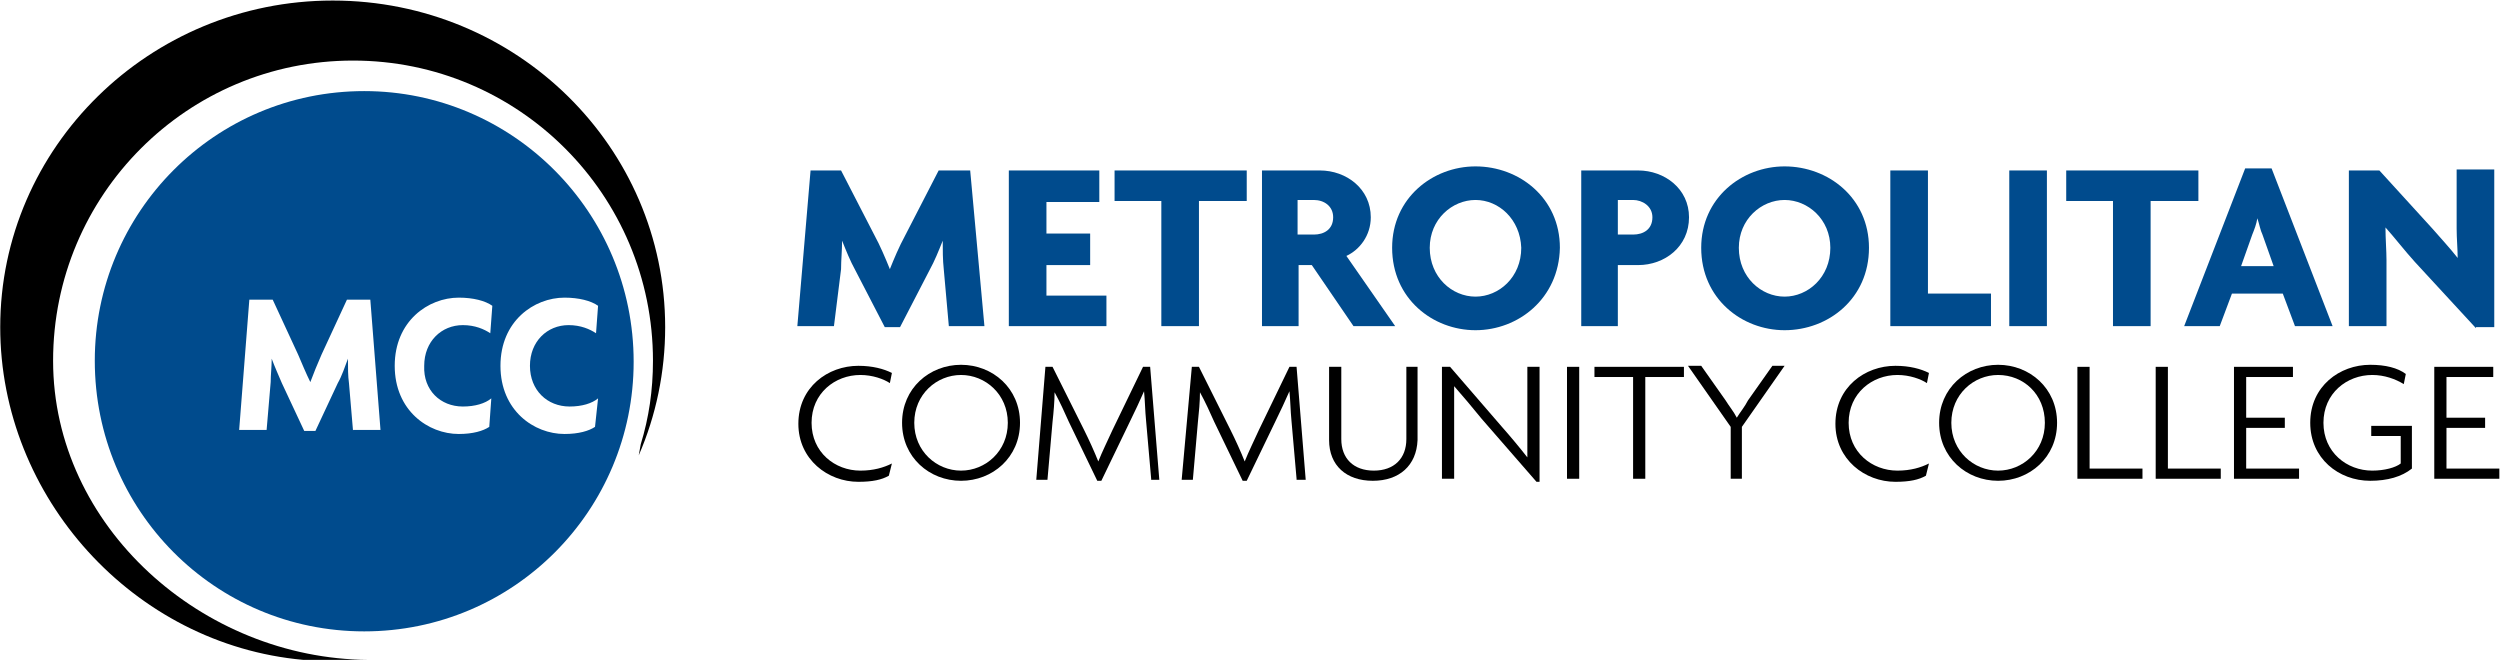 <svg width="3527" height="931" viewBox="0 0 3527 931" fill="none" xmlns="http://www.w3.org/2000/svg">
<path d="M519.576 930.942C285.766 929.507 74.912 742.896 74.912 508.915C74.912 274.933 264.254 85.452 498.064 85.452C731.865 85.452 921.207 274.933 921.207 508.915C921.207 550.544 915.468 589.304 903.999 626.628L901.13 642.415C925.511 586.434 938.424 524.712 938.424 461.544C938.424 207.471 728.995 0.768 469.369 0.768C211.177 0.768 0.323 207.471 0.323 461.544C0.323 701.266 188.23 909.415 427.78 930.942" fill="black"/>
<path d="M513.837 128.517C302.983 128.517 133.728 299.341 133.728 508.914C133.728 719.933 302.983 890.747 513.837 890.747C724.701 890.747 893.956 719.933 893.956 510.35C893.956 299.341 723.266 128.517 513.837 128.517ZM498.064 607.961L492.325 540.498C490.89 530.452 490.89 518.971 490.89 506.044C486.586 517.525 482.282 530.452 476.543 540.498L444.987 607.961H429.215L397.649 540.498C393.355 530.452 387.616 517.525 383.311 506.044C383.311 517.525 381.877 529.017 381.877 539.063L376.137 606.525H337.408L351.756 422.785H384.746L420.606 500.304C424.91 510.35 432.074 527.582 437.813 539.063C442.118 527.582 447.857 513.22 453.596 500.304L489.456 422.785H522.446L536.794 606.525H498.064V607.961ZM652.971 573.517C670.189 573.517 684.537 569.211 693.136 562.025L690.266 602.22C681.667 607.961 667.319 612.266 647.242 612.266C604.209 612.266 556.871 579.257 556.871 516.09C556.871 452.933 604.209 419.914 647.242 419.914C667.319 419.914 684.537 424.23 694.57 431.406L691.701 470.155C683.102 464.414 670.189 458.674 652.971 458.674C622.851 458.674 598.47 481.646 598.47 516.09C597.035 550.544 621.416 573.517 652.971 573.517ZM839.444 602.22C830.845 607.961 816.497 612.266 796.42 612.266C753.387 612.266 706.049 579.257 706.049 516.09C706.049 452.933 753.387 419.914 796.42 419.914C816.497 419.914 833.715 424.23 843.748 431.406L840.879 470.155C832.28 464.414 819.367 458.674 802.149 458.674C772.029 458.674 747.647 481.646 747.647 516.09C747.647 550.544 772.029 573.517 803.584 573.517C820.802 573.517 835.15 569.211 843.748 562.025L839.444 602.22Z" fill="#004B8D"/>
<path d="M1338.62 460.109L1331.45 379.73C1330.01 366.803 1330.01 352.452 1330.01 339.535C1324.27 353.887 1318.53 368.239 1311.37 381.165L1269.77 461.544H1248.25L1206.65 381.165C1199.49 368.239 1193.75 353.887 1188.01 339.535C1188.01 353.887 1186.57 366.803 1186.57 379.73L1176.53 460.109H1124.9L1143.54 240.489H1186.57L1233.91 332.36C1241.08 345.276 1249.68 365.368 1255.42 379.73C1261.16 365.368 1268.34 348.146 1276.94 332.36L1324.27 240.489H1368.74L1388.83 460.109H1338.62Z" fill="#004B8D"/>
<path d="M1423.25 460.109V240.489H1550.91V284.989H1476.32V329.489H1538V373.979H1476.32V417.044H1560.95V460.109H1423.25Z" fill="#004B8D"/>
<path d="M1691.48 283.554V460.109H1638.41V283.554H1572.43V240.489H1758.89V283.554H1691.48Z" fill="#004B8D"/>
<path d="M1909.51 460.109L1850.7 373.979H1832.05V460.109H1780.41V240.489H1862.18C1899.47 240.489 1933.9 266.322 1933.9 306.517C1933.9 332.36 1918.11 352.452 1899.47 361.063L1968.32 460.109H1909.51ZM1853.57 282.119H1830.62V330.924H1853.57C1867.92 330.924 1880.82 323.739 1880.82 306.517C1880.82 290.73 1867.92 282.119 1853.57 282.119Z" fill="#004B8D"/>
<path d="M2081.64 465.85C2021.39 465.85 1964.02 421.35 1964.02 349.582C1964.02 279.239 2021.39 234.749 2081.64 234.749C2143.32 234.749 2200.69 279.239 2200.69 349.582C2199.26 421.35 2141.88 465.85 2081.64 465.85ZM2081.64 282.119C2048.65 282.119 2017.08 309.387 2017.08 349.582C2017.08 391.212 2048.65 418.48 2081.64 418.48C2114.63 418.48 2146.19 391.212 2146.19 349.582C2144.75 309.387 2114.63 282.119 2081.64 282.119Z" fill="#004B8D"/>
<path d="M2311.14 373.979H2282.45V460.109H2230.82V240.489H2311.14C2348.43 240.489 2382.87 266.322 2382.87 306.517C2382.87 348.146 2348.43 373.979 2311.14 373.979ZM2303.97 282.119H2282.45V330.924H2303.97C2318.31 330.924 2331.22 323.739 2331.22 306.517C2331.22 290.73 2316.88 282.119 2303.97 282.119Z" fill="#004B8D"/>
<path d="M2517.7 465.85C2457.45 465.85 2400.07 421.35 2400.07 349.582C2400.07 279.239 2457.45 234.749 2517.7 234.749C2579.37 234.749 2636.75 279.239 2636.75 349.582C2636.75 421.35 2579.37 465.85 2517.7 465.85ZM2517.7 282.119C2484.71 282.119 2453.15 309.387 2453.15 349.582C2453.15 391.212 2484.71 418.48 2517.7 418.48C2550.69 418.48 2582.24 391.212 2582.24 349.582C2582.24 309.387 2550.69 282.119 2517.7 282.119Z" fill="#004B8D"/>
<path d="M2666.87 460.109V240.489H2719.94V414.174H2808.88V460.109H2666.87Z" fill="#004B8D"/>
<path d="M2834.69 240.489H2887.77V460.109H2834.69V240.489Z" fill="#004B8D"/>
<path d="M3034.08 283.554V460.109H2981V283.554H2915.02V240.489H3101.49V283.554H3034.08Z" fill="#004B8D"/>
<path d="M3237.76 460.11L3220.55 414.175H3148.83L3131.61 460.11H3081.42L3167.47 237.62H3204.77L3290.84 460.11H3237.76ZM3191.87 330.926C3189 325.175 3187.56 316.564 3184.69 307.953C3183.26 316.564 3180.39 323.74 3177.52 330.926L3161.74 375.416H3207.64L3191.87 330.926Z" fill="#004B8D"/>
<path d="M3493.08 462.98L3407.02 369.674C3392.68 353.888 3378.34 335.231 3365.43 320.869C3365.43 336.666 3366.86 353.888 3366.86 366.804V460.11H3313.78V240.49H3356.82L3431.41 322.304C3441.45 333.795 3457.22 351.017 3467.27 363.934C3467.27 351.017 3465.83 336.666 3465.83 322.304V239.055H3518.91V461.545H3493.08V462.98Z" fill="#004B8D"/>
<path d="M1255.42 540.499C1246.81 534.758 1231.04 529.017 1213.82 529.017C1177.96 529.017 1144.97 554.85 1144.97 596.48C1144.97 638.11 1177.96 663.953 1213.82 663.953C1232.48 663.953 1246.81 659.637 1258.29 653.896L1253.99 671.128C1243.94 676.869 1231.04 679.739 1210.95 679.739C1167.93 679.739 1126.33 648.156 1126.33 597.915C1126.33 546.239 1167.93 516.091 1210.95 516.091C1231.04 516.091 1246.81 520.406 1258.29 526.147L1255.42 540.499Z" fill="black"/>
<path d="M1355.83 678.305C1311.37 678.305 1272.64 645.286 1272.64 596.48C1272.64 547.675 1311.37 514.656 1355.83 514.656C1400.3 514.656 1439.02 547.675 1439.02 596.48C1439.02 645.286 1400.3 678.305 1355.83 678.305ZM1355.83 529.018C1321.4 529.018 1289.85 556.286 1289.85 596.48C1289.85 636.675 1321.4 663.953 1355.83 663.953C1390.25 663.953 1421.82 636.675 1421.82 596.48C1421.82 556.286 1390.25 529.018 1355.83 529.018Z" fill="black"/>
<path d="M1624.06 675.433L1616.89 593.609C1615.45 579.257 1615.45 566.341 1614.02 551.979C1608.29 564.896 1601.12 580.693 1593.94 595.044L1553.78 678.304H1548.04L1507.88 595.044C1502.14 582.128 1494.97 566.341 1487.8 553.414C1487.8 566.341 1486.36 582.128 1484.93 595.044L1477.75 676.868H1461.98L1474.88 517.525H1484.93L1529.4 606.525C1536.57 620.887 1543.73 636.674 1549.47 651.025C1555.21 636.674 1562.39 622.322 1569.56 606.525L1612.58 517.525H1622.63L1635.54 676.868H1624.06V675.433Z" fill="black"/>
<path d="M1829.19 675.433L1822.01 593.609C1820.58 579.257 1820.58 566.341 1819.14 551.979C1813.4 564.896 1806.23 580.693 1799.06 595.044L1758.89 678.304H1753.16L1713 595.044C1707.26 582.128 1700.09 566.341 1692.91 553.414C1692.91 566.341 1691.48 582.128 1690.04 595.044L1682.88 676.868H1667.1L1681.44 517.525H1691.48L1735.95 606.525C1743.12 620.887 1750.29 636.674 1756.03 651.025C1761.76 636.674 1768.94 622.322 1776.11 606.525L1819.14 517.525H1829.19L1842.09 676.868H1829.19V675.433Z" fill="black"/>
<path d="M1936.77 678.304C1899.47 678.304 1875.08 656.766 1875.08 620.887V517.525H1892.3V619.452C1892.3 646.72 1909.51 663.952 1938.2 663.952C1966.89 663.952 1984.09 646.72 1984.09 619.452V517.525H1999.88V620.887C1998.44 656.766 1974.06 678.304 1936.77 678.304Z" fill="black"/>
<path d="M2167.7 679.739L2090.24 590.739C2077.34 574.952 2062.99 557.72 2051.52 544.804C2051.52 559.155 2051.52 574.952 2051.52 589.304V675.433H2034.3V517.525H2045.78L2118.93 602.22C2130.4 615.146 2144.75 632.368 2154.79 645.285C2154.79 630.933 2154.79 616.582 2154.79 603.655V517.525H2172V679.739H2167.7Z" fill="black"/>
<path d="M2210.73 517.525H2227.95V675.433H2210.73V517.525Z" fill="black"/>
<path d="M2321.18 531.887V675.433H2303.97V531.887H2249.46V517.525H2375.69V531.887H2321.18Z" fill="black"/>
<path d="M2457.45 602.221V675.434H2441.67V602.221L2381.43 516.091H2400.07L2434.5 564.896C2438.8 572.082 2445.98 580.693 2450.28 589.304C2454.58 582.128 2461.75 573.517 2466.05 564.896L2500.48 516.091H2517.7L2457.45 602.221Z" fill="black"/>
<path d="M2718.51 540.499C2709.91 534.758 2694.12 529.017 2676.92 529.017C2641.06 529.017 2608.06 554.85 2608.06 596.48C2608.06 638.11 2641.06 663.953 2676.92 663.953C2695.56 663.953 2709.91 659.637 2721.37 653.896L2717.08 671.128C2707.04 676.869 2694.12 679.739 2674.05 679.739C2631.01 679.739 2589.41 648.156 2589.41 597.915C2589.41 546.239 2631.01 516.091 2674.05 516.091C2694.12 516.091 2709.91 520.406 2721.37 526.147L2718.51 540.499Z" fill="black"/>
<path d="M2818.92 678.305C2774.45 678.305 2735.72 645.286 2735.72 596.48C2735.72 547.675 2774.45 514.656 2818.92 514.656C2863.39 514.656 2902.11 547.675 2902.11 596.48C2902.11 645.286 2863.39 678.305 2818.92 678.305ZM2818.92 529.018C2784.5 529.018 2752.94 556.286 2752.94 596.48C2752.94 636.675 2784.5 663.953 2818.92 663.953C2853.35 663.953 2884.9 636.675 2884.9 596.48C2884.9 556.286 2854.78 529.018 2818.92 529.018Z" fill="black"/>
<path d="M2930.8 675.433V517.525H2948.01V661.072H3022.6V675.433H2930.8Z" fill="black"/>
<path d="M3041.25 675.433V517.525H3058.46V661.072H3133.05V675.433H3041.25Z" fill="black"/>
<path d="M3151.7 675.433V517.525H3234.89V531.887H3168.91V589.304H3223.42V603.655H3168.91V661.072H3243.5V675.433H3151.7Z" fill="black"/>
<path d="M3343.9 678.305C3299.44 678.305 3259.28 646.721 3259.28 596.48C3259.28 544.805 3300.88 514.656 3343.9 514.656C3365.43 514.656 3382.63 518.972 3394.11 527.583L3391.24 541.934C3379.76 534.759 3363.99 529.018 3346.77 529.018C3310.91 529.018 3277.92 554.851 3277.92 596.48C3277.92 638.11 3310.91 663.953 3346.77 663.953C3363.99 663.953 3379.76 659.638 3386.94 653.897V615.148H3345.34V600.786H3402.72V661.073C3388.37 672.564 3368.29 678.305 3343.9 678.305Z" fill="black"/>
<path d="M3434.28 675.433V517.525H3517.47V531.887H3451.49V589.304H3505.99V603.655H3451.49V661.072H3526.08V675.433H3434.28Z" fill="black"/>
</svg>
